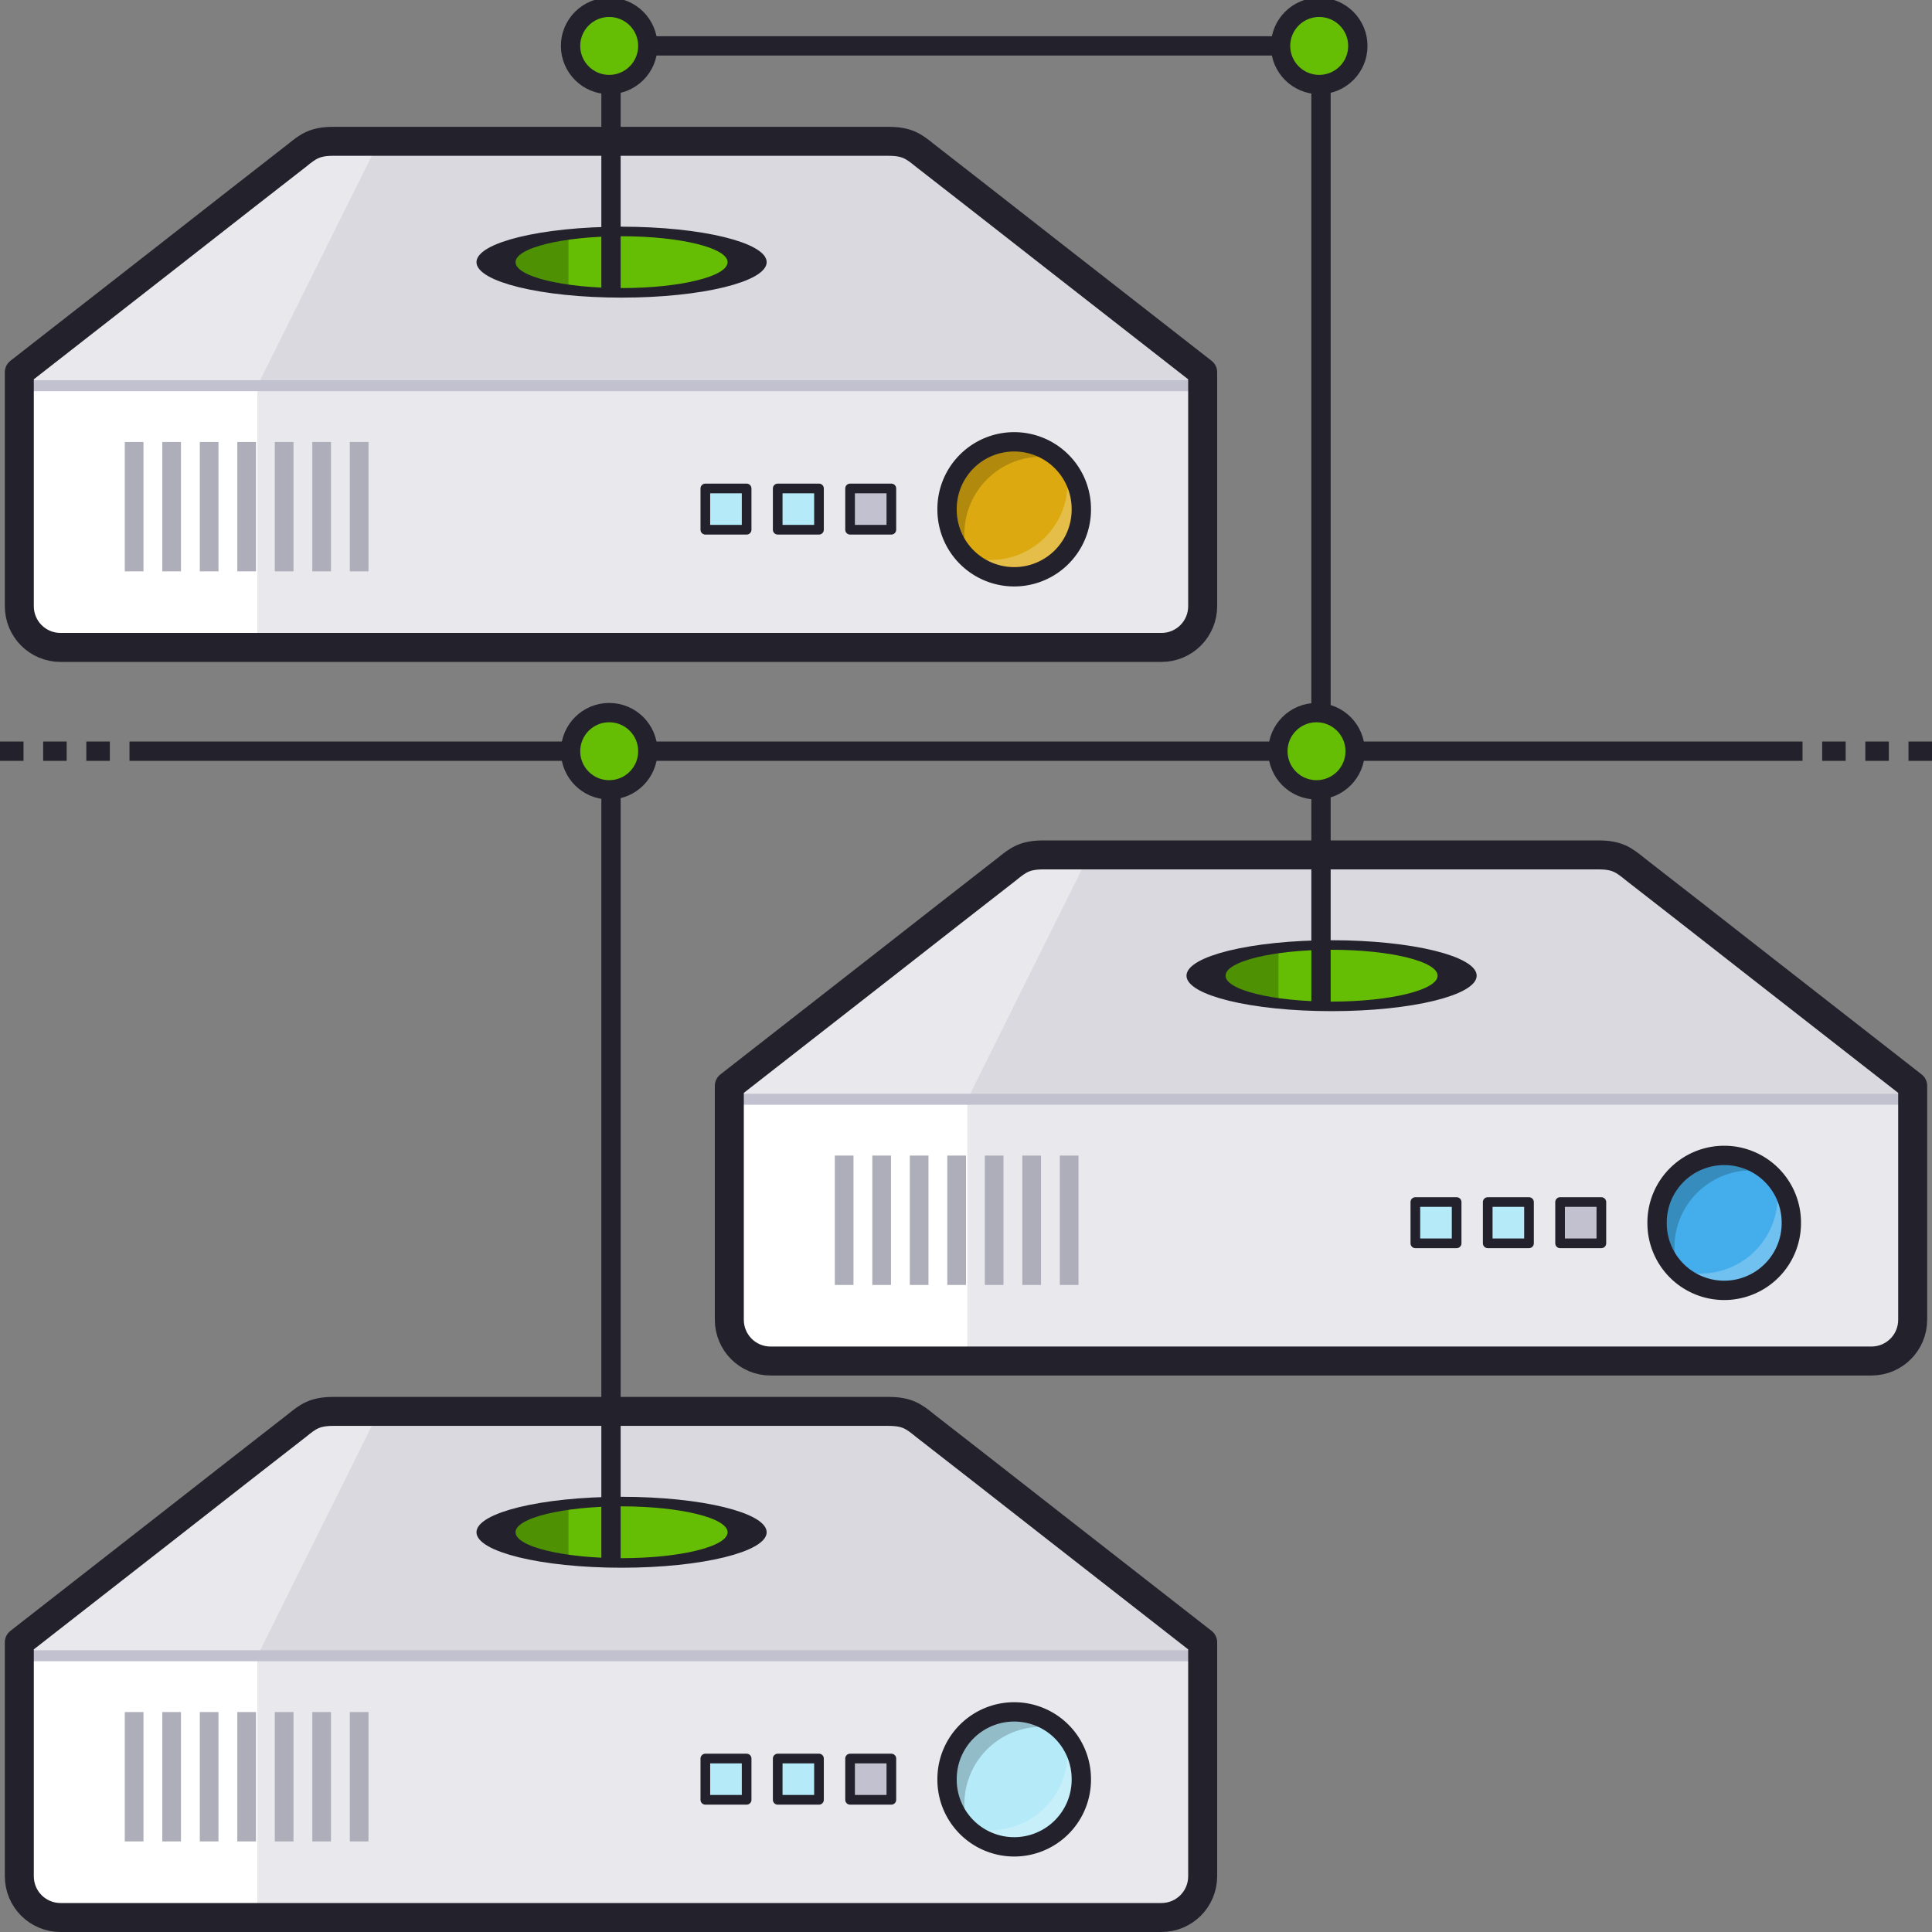 <?xml version="1.0" encoding="UTF-8" standalone="no"?>
<svg xmlns:dc="http://purl.org/dc/elements/1.1/" xmlns:cc="http://creativecommons.org/ns#" xmlns:rdf="http://www.w3.org/1999/02/22-rdf-syntax-ns#" xmlns:svg="http://www.w3.org/2000/svg" xmlns="http://www.w3.org/2000/svg" xmlns:sodipodi="http://sodipodi.sourceforge.net/DTD/sodipodi-0.dtd" xmlns:inkscape="http://www.inkscape.org/namespaces/inkscape" width="400" height="400" id="svg22172" version="1.1">
  <rect width="100%" height="100%" fill="#808080" stroke="none"/>
  <defs id="defs22174"></defs>
  <g id="layer1" transform="translate(0,-652.362)">
    <path style="fill:#d9d9df;fill-opacity:1;stroke:none" d="m 69.078,944.575 c -3.881,0 -5.24,1.011 -7.656,2.982 l -3.828,2.982 -7.656,5.965 L 34.625,968.479 4,992.384 4,1040.815 c 0,4.735 3.812,8.547 8.546,8.547 l 227.907,0 c 4.735,0 8.547,-3.812 8.547,-8.547 l 0,-48.432 -30.625,-23.904 -15.313,-11.974 -7.656,-5.965 -3.828,-2.982 c -2.416,-1.971 -3.775,-2.982 -7.656,-2.982 l -3.828,0 -7.656,0 -15.312,0 -30.625,0 -30.625,0 -15.312,0 -7.656,0 -3.828,0 z" id="path34210-9-2"></path>
    <path id="path34212-0-3" d="m 4,995.169 0,45.646 c 0,4.735 3.812,8.547 8.546,8.547 l 227.907,0 c 4.735,0 8.547,-3.812 8.547,-8.547 l 0,-45.646 -122.5,0 z" style="fill:#e9e9ed;fill-opacity:1;stroke:none"></path>
    <path style="fill:#e9e9ed;fill-opacity:1;stroke:none" d="m 69.078,944.575 c -3.881,0 -5.24,1.011 -7.656,2.982 l -3.828,2.982 -7.656,5.965 L 34.625,968.479 4,992.384 4,1040.815 c 0,4.735 3.812,8.547 8.546,8.547 l 40.743,0 0,-54.174 25.18,-50.613 -5.564,0 z" id="path34214-3-7"></path>
    <path style="fill:#ffffff;fill-opacity:1;stroke:none" d="m 4,995.188 0,45.628 c 0,4.735 3.812,8.547 8.546,8.547 l 40.729,0 0,-54.174 -49.276,0 z" id="path34216-0-0"></path>
    <path style="fill:#e9e9ed;fill-opacity:1;stroke:#c1c1cf;stroke-width:2.273;stroke-opacity:1" d="m 4,995.169 245,0" id="path34218-7-2"></path>
    <path id="path34220-4-2" d="m 69.078,944.575 c -3.881,0 -5.24,1.011 -7.656,2.982 l -3.828,2.982 -7.656,5.965 L 34.625,968.479 4,992.384 4,1040.815 c 0,4.735 3.812,8.547 8.546,8.547 l 227.907,0 c 4.735,0 8.547,-3.812 8.547,-8.547 l 0,-48.432 -30.625,-23.904 -15.312,-11.974 -7.656,-5.965 -3.828,-2.982 c -2.416,-1.971 -3.775,-2.982 -7.656,-2.982 l -3.828,0 -7.656,0 -15.313,0 -30.625,0 -30.625,0 -15.312,0 -7.656,0 -3.828,0 z" style="fill:none;stroke:#23212b;stroke-width:6;stroke-linecap:round;stroke-linejoin:round;stroke-miterlimit:4;stroke-opacity:1;stroke-dasharray:none"></path>
    <g transform="matrix(1.424,0,0,1.424,-889.399,-514.594)" id="g34222-7-4" style="fill:#aeaeba;fill-opacity:1">
      <path style="fill:#aeaeba;fill-opacity:1;stroke:none" d="m 642.722,1068.412 0,18.812 2.717,0 0,-18.812 z" id="path34224-3-9"></path>
      <path style="fill:#aeaeba;fill-opacity:1;stroke:none" d="m 648.174,1068.412 0,18.812 2.717,0 0,-18.812 z" id="path34226-0-6"></path>
      <path style="fill:#aeaeba;fill-opacity:1;stroke:none" d="m 653.627,1068.412 0,18.812 2.717,0 0,-18.812 z" id="path34228-0-4"></path>
      <path style="fill:#aeaeba;fill-opacity:1;stroke:none" d="m 659.079,1068.412 0,18.812 2.717,0 0,-18.812 z" id="path34230-5-7"></path>
      <path style="fill:#aeaeba;fill-opacity:1;stroke:none" d="m 664.532,1068.412 0,18.812 2.717,0 0,-18.812 z" id="path34232-2-8"></path>
      <path style="fill:#aeaeba;fill-opacity:1;stroke:none" d="m 669.985,1068.412 0,18.812 2.717,0 0,-18.812 z" id="path34234-1-8"></path>
      <path style="fill:#aeaeba;fill-opacity:1;stroke:none" d="m 675.437,1068.412 0,18.812 2.717,0 0,-18.812 z" id="path34236-9-7"></path>
    </g>
    <path transform="matrix(0.367,0,0,0.367,284.034,973.949)" d="m -164.049,127.057 a 36.77,36.77 0 1 1 -73.539,0 36.77,36.77 0 1 1 73.539,0 z" id="path34240-7-9" style="fill:#b5eaf9;fill-opacity:1;stroke:none"></path>
    <path style="fill:#ffffff;fill-opacity:0.235;stroke:none" d="m 210.367,1034.059 c 7.45,0 13.481,-6.054 13.481,-13.505 0,-3.308 -1.206,-6.327 -3.182,-8.673 0.238,1.097 0.377,2.225 0.377,3.394 0,8.814 -7.141,15.979 -15.955,15.979 -1.169,0 -2.32,-0.139 -3.417,-0.377 2.347,1.976 5.389,3.182 8.696,3.182 z" id="path34242-3-2"></path>
    <path id="path34244-1-6" d="m 210.348,1007.074 c -7.45,0 -13.481,6.054 -13.481,13.505 0,3.308 1.206,6.327 3.182,8.673 -0.238,-1.097 -0.377,-2.225 -0.377,-3.394 0,-8.814 7.141,-15.979 15.955,-15.979 1.169,0 2.32,0.139 3.417,0.377 -2.347,-1.976 -5.389,-3.182 -8.696,-3.182 z" style="fill:#000000;fill-opacity:0.196;stroke:none"></path>
    <path style="fill:none;stroke:#23212b;stroke-width:10.591;stroke-linecap:round;stroke-linejoin:round;stroke-miterlimit:4;stroke-opacity:1;stroke-dasharray:none" id="path34246-3-0" d="m -164.049,127.057 a 36.77,36.77 0 1 1 -73.539,0 36.77,36.77 0 1 1 73.539,0 z" transform="matrix(0.378,0,0,0.378,285.886,972.733)"></path>
    <rect style="fill:#c1c1cf;fill-opacity:1;stroke:#23212b;stroke-width:2;stroke-linecap:round;stroke-linejoin:round;stroke-miterlimit:4;stroke-opacity:1;stroke-dasharray:none" id="rect34258-3-7" width="8.547" height="8.547" x="175.999" y="1016.447"></rect>
    <rect y="1016.447" x="161.016" height="8.547" width="8.547" id="rect34260-4-5" style="fill:#b5eaf9;fill-opacity:1;stroke:#23212b;stroke-width:2;stroke-linecap:round;stroke-linejoin:round;stroke-miterlimit:4;stroke-opacity:1;stroke-dasharray:none"></rect>
    <rect style="fill:#b5eaf9;fill-opacity:1;stroke:#23212b;stroke-width:2;stroke-linecap:round;stroke-linejoin:round;stroke-miterlimit:4;stroke-opacity:1;stroke-dasharray:none" id="rect34262-9-9" width="8.547" height="8.547" x="146.034" y="1016.447"></rect>
    <g id="g16396" transform="translate(38.06,71.108)">
      <ellipse d="m -4530.219,691.398 c 0,2.763 -2.24,5.003 -5.003,5.003 -2.763,0 -5.003,-2.24 -5.003,-5.003 0,-2.763 2.24,-5.003 5.003,-5.003 2.763,0 5.003,2.24 5.003,5.003 z" id="ellipse34248-5-9-5" style="fill:#66be04;fill-opacity:1;stroke:none" cx="-4535.223" cy="691.398" rx="5.003" ry="5.003" transform="matrix(5.196,0,0,1.27,23655.649,20.417)"></ellipse>
      <path id="path34250-5-8-1" d="m 79.636,892.795 c -10.028,0.882 -17.182,3.214 -17.182,5.969 0,2.755 7.156,5.087 17.182,5.969 l 0,-11.938 z" style="color:#000000;fill:#000000;fill-opacity:0.235;fill-rule:nonzero;stroke:none;stroke-width:4;marker:none;visibility:visible;display:inline;overflow:visible;enable-background:accumulate"></path>
      <ellipse transform="matrix(5.196,0,0,1.27,23655.649,20.417)" ry="5.003" rx="5.003" cy="691.398" cx="-4535.223" style="fill:none;stroke:#23212b;stroke-width:1.557;stroke-miterlimit:4;stroke-opacity:1;stroke-dasharray:none" id="ellipse34252-6-6-9" d="m -4530.219,691.398 c 0,2.763 -2.24,5.003 -5.003,5.003 -2.763,0 -5.003,-2.24 -5.003,-5.003 0,-2.763 2.24,-5.003 5.003,-5.003 2.763,0 5.003,2.24 5.003,5.003 z"></ellipse>
    </g>
    <path id="path16072" d="m 216.078,829.361 c -3.881,0 -5.24,1.011 -7.656,2.982 l -3.828,2.982 -7.656,5.965 -15.312,11.974 L 151,877.169 l 0,48.432 c 0,4.735 3.812,8.547 8.547,8.547 l 227.907,0 c 4.735,0 8.546,-3.812 8.546,-8.547 l 0,-48.432 -30.625,-23.904 -15.313,-11.974 -7.656,-5.965 -3.828,-2.982 c -2.416,-1.971 -3.775,-2.982 -7.656,-2.982 l -3.828,0 -7.656,0 -15.312,0 -30.625,0 -30.625,0 -15.313,0 -7.656,0 -3.828,0 z" style="fill:#d9d9df;fill-opacity:1;stroke:none"></path>
    <path style="fill:#e9e9ed;fill-opacity:1;stroke:none" d="m 151,879.955 0,45.646 c 0,4.735 3.812,8.547 8.547,8.547 l 227.907,0 c 4.735,0 8.546,-3.812 8.546,-8.547 l 0,-45.646 -122.5,0 z" id="path16074"></path>
    <path id="path16076" d="m 216.078,829.361 c -3.881,0 -5.24,1.011 -7.656,2.982 l -3.828,2.982 -7.656,5.965 -15.312,11.974 L 151,877.169 l 0,48.432 c 0,4.735 3.812,8.547 8.547,8.547 l 40.743,0 0,-54.174 25.18,-50.613 -5.564,0 z" style="fill:#e9e9ed;fill-opacity:1;stroke:none"></path>
    <path id="path16078" d="m 151,879.973 0,45.628 c 0,4.735 3.812,8.547 8.547,8.547 l 40.729,0 0,-54.174 -49.276,0 z" style="fill:#ffffff;fill-opacity:1;stroke:none"></path>
    <path id="path16080" d="m 151,879.955 245,0" style="fill:#e9e9ed;fill-opacity:1;stroke:#c1c1cf;stroke-width:2.273;stroke-opacity:1"></path>
    <path style="fill:none;stroke:#23212b;stroke-width:6;stroke-linecap:round;stroke-linejoin:round;stroke-miterlimit:4;stroke-opacity:1;stroke-dasharray:none" d="m 216.078,829.361 c -3.881,0 -5.24,1.011 -7.656,2.982 l -3.828,2.982 -7.656,5.965 -15.312,11.974 L 151,877.169 l 0,48.432 c 0,4.735 3.812,8.547 8.547,8.547 l 227.907,0 c 4.735,0 8.546,-3.812 8.546,-8.547 l 0,-48.432 -30.625,-23.904 -15.313,-11.974 -7.656,-5.965 -3.828,-2.982 c -2.416,-1.971 -3.775,-2.982 -7.656,-2.982 l -3.828,0 -7.656,0 -15.312,0 -30.625,0 -30.625,0 -15.313,0 -7.656,0 -3.828,0 z" id="path16082"></path>
    <g style="fill:#aeaeba;fill-opacity:1" id="g16084" transform="matrix(1.424,0,0,1.424,-742.399,-629.809)">
      <path id="path16086" d="m 642.722,1068.412 0,18.812 2.717,0 0,-18.812 z" style="fill:#aeaeba;fill-opacity:1;stroke:none"></path>
      <path id="path16088" d="m 648.174,1068.412 0,18.812 2.717,0 0,-18.812 z" style="fill:#aeaeba;fill-opacity:1;stroke:none"></path>
      <path id="path16090" d="m 653.627,1068.412 0,18.812 2.717,0 0,-18.812 z" style="fill:#aeaeba;fill-opacity:1;stroke:none"></path>
      <path id="path16092" d="m 659.079,1068.412 0,18.812 2.717,0 0,-18.812 z" style="fill:#aeaeba;fill-opacity:1;stroke:none"></path>
      <path id="path16094" d="m 664.532,1068.412 0,18.812 2.717,0 0,-18.812 z" style="fill:#aeaeba;fill-opacity:1;stroke:none"></path>
      <path id="path16096" d="m 669.985,1068.412 0,18.812 2.717,0 0,-18.812 z" style="fill:#aeaeba;fill-opacity:1;stroke:none"></path>
      <path id="path16098" d="m 675.437,1068.412 0,18.812 2.717,0 0,-18.812 z" style="fill:#aeaeba;fill-opacity:1;stroke:none"></path>
    </g>
    <path style="fill:#44aeec;fill-opacity:1;stroke:none" id="path16100" d="m -164.049,127.057 a 36.77,36.77 0 1 1 -73.539,0 36.77,36.77 0 1 1 73.539,0 z" transform="matrix(0.367,0,0,0.367,431.034,858.734)"></path>
    <path id="path16102" d="m 357.367,918.844 c 7.45,0 13.48,-6.054 13.48,-13.505 0,-3.308 -1.206,-6.326 -3.182,-8.673 0.238,1.097 0.377,2.225 0.377,3.394 0,8.814 -7.141,15.979 -15.955,15.979 -1.169,0 -2.32,-0.139 -3.417,-0.377 2.347,1.976 5.388,3.182 8.696,3.182 z" style="fill:#ffffff;fill-opacity:0.235;stroke:none"></path>
    <path style="fill:#000000;fill-opacity:0.196;stroke:none" d="m 357.348,891.86 c -7.45,0 -13.48,6.054 -13.48,13.505 0,3.308 1.206,6.326 3.182,8.673 -0.238,-1.097 -0.377,-2.225 -0.377,-3.394 0,-8.814 7.141,-15.979 15.955,-15.979 1.169,0 2.32,0.139 3.417,0.377 -2.347,-1.976 -5.388,-3.182 -8.696,-3.182 z" id="path16104"></path>
    <path transform="matrix(0.378,0,0,0.378,432.886,857.519)" d="m -164.049,127.057 a 36.77,36.77 0 1 1 -73.539,0 36.77,36.77 0 1 1 73.539,0 z" id="path16106" style="fill:none;stroke:#23212b;stroke-width:10.591;stroke-linecap:round;stroke-linejoin:round;stroke-miterlimit:4;stroke-opacity:1;stroke-dasharray:none"></path>
    <rect y="901.233" x="322.999" height="8.547" width="8.547" id="rect16108" style="fill:#c1c1cf;fill-opacity:1;stroke:#23212b;stroke-width:2;stroke-linecap:round;stroke-linejoin:round;stroke-miterlimit:4;stroke-opacity:1;stroke-dasharray:none"></rect>
    <rect style="fill:#b5eaf9;fill-opacity:1;stroke:#23212b;stroke-width:2;stroke-linecap:round;stroke-linejoin:round;stroke-miterlimit:4;stroke-opacity:1;stroke-dasharray:none" id="rect16110" width="8.547" height="8.547" x="308.016" y="901.233"></rect>
    <rect y="901.233" x="293.034" height="8.547" width="8.547" id="rect16112" style="fill:#b5eaf9;fill-opacity:1;stroke:#23212b;stroke-width:2;stroke-linecap:round;stroke-linejoin:round;stroke-miterlimit:4;stroke-opacity:1;stroke-dasharray:none"></rect>
    <g id="g16396-0" transform="translate(185.06,-44.125)">
      <ellipse d="m -4530.219,691.398 c 0,2.763 -2.24,5.003 -5.003,5.003 -2.763,0 -5.003,-2.24 -5.003,-5.003 0,-2.763 2.24,-5.003 5.003,-5.003 2.763,0 5.003,2.24 5.003,5.003 z" id="ellipse34248-5-9-5-2" style="fill:#66be04;fill-opacity:1;stroke:none" cx="-4535.223" cy="691.398" rx="5.003" ry="5.003" transform="matrix(5.196,0,0,1.27,23655.649,20.417)"></ellipse>
      <path id="path34250-5-8-1-8" d="m 79.636,892.795 c -10.028,0.882 -17.182,3.214 -17.182,5.969 0,2.755 7.156,5.087 17.182,5.969 l 0,-11.938 z" style="color:#000000;fill:#000000;fill-opacity:0.235;fill-rule:nonzero;stroke:none;stroke-width:4;marker:none;visibility:visible;display:inline;overflow:visible;enable-background:accumulate"></path>
      <ellipse transform="matrix(5.196,0,0,1.27,23655.649,20.417)" ry="5.003" rx="5.003" cy="691.398" cx="-4535.223" style="fill:none;stroke:#23212b;stroke-width:1.557;stroke-miterlimit:4;stroke-opacity:1;stroke-dasharray:none" id="ellipse34252-6-6-9-5" d="m -4530.219,691.398 c 0,2.763 -2.24,5.003 -5.003,5.003 -2.763,0 -5.003,-2.24 -5.003,-5.003 0,-2.763 2.24,-5.003 5.003,-5.003 2.763,0 5.003,2.24 5.003,5.003 z"></ellipse>
    </g>
    <path style="fill:#d9d9df;fill-opacity:1;stroke:none" d="m 69.078,681.619 c -3.881,0 -5.24,1.011 -7.656,2.982 l -3.828,2.982 -7.656,5.965 L 34.625,705.524 4,729.428 l 0,48.432 c 0,4.735 3.812,8.547 8.546,8.547 l 227.907,0 c 4.735,0 8.547,-3.812 8.547,-8.547 l 0,-48.432 -30.625,-23.904 -15.313,-11.974 -7.656,-5.965 -3.828,-2.982 c -2.416,-1.971 -3.775,-2.982 -7.656,-2.982 l -3.828,0 -7.656,0 -15.312,0 -30.625,0 -30.625,0 -15.312,0 -7.656,0 -3.828,0 z" id="path16116"></path>
    <path id="path16118" d="m 4,732.214 0,45.646 c 0,4.735 3.812,8.547 8.546,8.547 l 227.907,0 c 4.735,0 8.547,-3.812 8.547,-8.547 l 0,-45.646 -122.5,0 z" style="fill:#e9e9ed;fill-opacity:1;stroke:none"></path>
    <path style="fill:#e9e9ed;fill-opacity:1;stroke:none" d="m 69.078,681.619 c -3.881,0 -5.24,1.011 -7.656,2.982 l -3.828,2.982 -7.656,5.965 L 34.625,705.524 4,729.428 l 0,48.432 c 0,4.735 3.812,8.547 8.546,8.547 l 40.743,0 0,-54.174 25.18,-50.613 -5.564,0 z" id="path16120"></path>
    <path style="fill:#ffffff;fill-opacity:1;stroke:none" d="m 4,732.232 0,45.628 c 0,4.735 3.812,8.547 8.546,8.547 l 40.729,0 0,-54.174 -49.276,0 z" id="path16122"></path>
    <path style="fill:#e9e9ed;fill-opacity:1;stroke:#c1c1cf;stroke-width:2.273;stroke-opacity:1" d="m 4,732.214 245,0" id="path16124"></path>
    <path id="path16126" d="m 69.078,681.619 c -3.881,0 -5.24,1.011 -7.656,2.982 l -3.828,2.982 -7.656,5.965 L 34.625,705.524 4,729.428 4,777.86 c 0,4.735 3.812,8.547 8.546,8.547 l 227.907,0 c 4.735,0 8.547,-3.812 8.547,-8.547 l 0,-48.432 -30.625,-23.904 -15.313,-11.974 -7.656,-5.965 -3.828,-2.982 c -2.416,-1.971 -3.775,-2.982 -7.656,-2.982 l -3.828,0 -7.656,0 -15.313,0 -30.625,0 -30.625,0 -15.312,0 -7.656,0 -3.828,0 z" style="fill:none;stroke:#23212b;stroke-width:6;stroke-linecap:round;stroke-linejoin:round;stroke-miterlimit:4;stroke-opacity:1;stroke-dasharray:none"></path>
    <g transform="matrix(1.424,0,0,1.424,-889.399,-777.55)" id="g16128" style="fill:#aeaeba;fill-opacity:1">
      <path style="fill:#aeaeba;fill-opacity:1;stroke:none" d="m 642.722,1068.412 0,18.812 2.717,0 0,-18.812 z" id="path16130"></path>
      <path style="fill:#aeaeba;fill-opacity:1;stroke:none" d="m 648.174,1068.412 0,18.812 2.717,0 0,-18.812 z" id="path16132"></path>
      <path style="fill:#aeaeba;fill-opacity:1;stroke:none" d="m 653.627,1068.412 0,18.812 2.717,0 0,-18.812 z" id="path16134"></path>
      <path style="fill:#aeaeba;fill-opacity:1;stroke:none" d="m 659.079,1068.412 0,18.812 2.717,0 0,-18.812 z" id="path16136"></path>
      <path style="fill:#aeaeba;fill-opacity:1;stroke:none" d="m 664.532,1068.412 0,18.812 2.717,0 0,-18.812 z" id="path16138"></path>
      <path style="fill:#aeaeba;fill-opacity:1;stroke:none" d="m 669.985,1068.412 0,18.812 2.717,0 0,-18.812 z" id="path16140"></path>
      <path style="fill:#aeaeba;fill-opacity:1;stroke:none" d="m 675.437,1068.412 0,18.812 2.717,0 0,-18.812 z" id="path16142"></path>
    </g>
    <path transform="matrix(0.367,0,0,0.367,284.034,710.993)" d="m -164.049,127.057 a 36.77,36.77 0 1 1 -73.539,0 36.77,36.77 0 1 1 73.539,0 z" id="path16144" style="fill:#dcaa10;fill-opacity:1;stroke:none"></path>
    <path style="fill:#ffffff;fill-opacity:0.235;stroke:none" d="m 210.367,771.103 c 7.45,0 13.481,-6.054 13.481,-13.505 0,-3.308 -1.206,-6.326 -3.182,-8.673 0.238,1.097 0.377,2.225 0.377,3.394 0,8.814 -7.141,15.979 -15.955,15.979 -1.169,0 -2.32,-0.139 -3.417,-0.377 2.347,1.976 5.389,3.182 8.696,3.182 z" id="path16146"></path>
    <path id="path16148" d="m 210.348,744.119 c -7.45,0 -13.481,6.054 -13.481,13.505 0,3.308 1.206,6.326 3.182,8.673 -0.238,-1.097 -0.377,-2.225 -0.377,-3.394 0,-8.814 7.141,-15.979 15.955,-15.979 1.169,0 2.32,0.139 3.417,0.377 -2.347,-1.976 -5.388,-3.182 -8.696,-3.182 z" style="fill:#000000;fill-opacity:0.196;stroke:none"></path>
    <path style="fill:none;stroke:#23212b;stroke-width:10.591;stroke-linecap:round;stroke-linejoin:round;stroke-miterlimit:4;stroke-opacity:1;stroke-dasharray:none" id="path16150" d="m -164.049,127.057 a 36.77,36.77 0 1 1 -73.539,0 36.77,36.77 0 1 1 73.539,0 z" transform="matrix(0.378,0,0,0.378,285.886,709.778)"></path>
    <rect style="fill:#c1c1cf;fill-opacity:1;stroke:#23212b;stroke-width:2;stroke-linecap:round;stroke-linejoin:round;stroke-miterlimit:4;stroke-opacity:1;stroke-dasharray:none" id="rect16152" width="8.547" height="8.547" x="175.999" y="753.491"></rect>
    <rect y="753.491" x="161.016" height="8.547" width="8.547" id="rect16154" style="fill:#b5eaf9;fill-opacity:1;stroke:#23212b;stroke-width:2;stroke-linecap:round;stroke-linejoin:round;stroke-miterlimit:4;stroke-opacity:1;stroke-dasharray:none"></rect>
    <rect style="fill:#b5eaf9;fill-opacity:1;stroke:#23212b;stroke-width:2;stroke-linecap:round;stroke-linejoin:round;stroke-miterlimit:4;stroke-opacity:1;stroke-dasharray:none" id="rect16156" width="8.547" height="8.547" x="146.034" y="753.491"></rect>
    <g id="g16396-0-7" transform="translate(38.06,-191.853)">
      <ellipse d="m -4530.219,691.398 c 0,2.763 -2.24,5.003 -5.003,5.003 -2.763,0 -5.003,-2.24 -5.003,-5.003 0,-2.763 2.24,-5.003 5.003,-5.003 2.763,0 5.003,2.24 5.003,5.003 z" id="ellipse34248-5-9-5-2-8" style="fill:#66be04;fill-opacity:1;stroke:none" cx="-4535.223" cy="691.398" rx="5.003" ry="5.003" transform="matrix(5.196,0,0,1.27,23655.649,20.417)"></ellipse>
      <path id="path34250-5-8-1-8-4" d="m 79.636,892.795 c -10.028,0.882 -17.182,3.214 -17.182,5.969 0,2.755 7.156,5.087 17.182,5.969 l 0,-11.938 z" style="color:#000000;fill:#000000;fill-opacity:0.235;fill-rule:nonzero;stroke:none;stroke-width:4;marker:none;visibility:visible;display:inline;overflow:visible;enable-background:accumulate"></path>
      <ellipse transform="matrix(5.196,0,0,1.27,23655.649,20.417)" ry="5.003" rx="5.003" cy="691.398" cx="-4535.223" style="fill:none;stroke:#23212b;stroke-width:1.557;stroke-miterlimit:4;stroke-opacity:1;stroke-dasharray:none" id="ellipse34252-6-6-9-5-8" d="m -4530.219,691.398 c 0,2.763 -2.24,5.003 -5.003,5.003 -2.763,0 -5.003,-2.24 -5.003,-5.003 0,-2.763 2.24,-5.003 5.003,-5.003 2.763,0 5.003,2.24 5.003,5.003 z"></ellipse>
    </g>
    <ellipse d="m -4530.219,691.398 c 0,2.763 -2.24,5.003 -5.003,5.003 -2.763,0 -5.003,-2.24 -5.003,-5.003 0,-2.763 2.24,-5.003 5.003,-5.003 2.763,0 5.003,2.24 5.003,5.003 z" id="ellipse19801-8-6-8-5-3" style="fill:#66be04;fill-opacity:1;stroke:#23212b;stroke-width:2.502;stroke-miterlimit:4;stroke-opacity:1;stroke-dasharray:none" cx="-4535.223" cy="691.398" rx="5.003" ry="5.003" transform="matrix(1.599,0,0,1.598,7377.949,-442.985)"></ellipse>
    <path style="fill:#ffffff;fill-opacity:1;stroke:#23212b;stroke-width:4;stroke-linecap:square;stroke-linejoin:round;stroke-miterlimit:4;stroke-opacity:1;stroke-dasharray:none" d="m 126.5,670.876 0,39.627" id="path16551"></path>
    <ellipse transform="matrix(1.599,0,0,1.598,7524.949,-442.985)" ry="5.003" rx="5.003" cy="691.398" cx="-4535.223" style="fill:#66be04;fill-opacity:1;stroke:#23212b;stroke-width:2.502;stroke-miterlimit:4;stroke-opacity:1;stroke-dasharray:none" id="ellipse16553" d="m -4530.219,691.398 c 0,2.763 -2.24,5.003 -5.003,5.003 -2.763,0 -5.003,-2.24 -5.003,-5.003 0,-2.763 2.24,-5.003 5.003,-5.003 2.763,0 5.003,2.24 5.003,5.003 z"></ellipse>
    <path id="path16582" d="m 273.5,671.675 0,187.077" style="fill:#ffffff;fill-opacity:1;stroke:#23212b;stroke-width:4;stroke-linecap:square;stroke-linejoin:round;stroke-miterlimit:4;stroke-opacity:1;stroke-dasharray:none"></path>
    <path id="path16584" d="m 135.24,661.857 127.859,0" style="fill:#ffffff;fill-opacity:1;stroke:#23212b;stroke-width:4;stroke-linecap:square;stroke-linejoin:round;stroke-miterlimit:4;stroke-opacity:1;stroke-dasharray:none"></path>
    <ellipse transform="matrix(1.599,0,0,1.598,7524.392,-296.959)" ry="5.003" rx="5.003" cy="691.398" cx="-4535.223" style="fill:#66be04;fill-opacity:1;stroke:#23212b;stroke-width:2.502;stroke-miterlimit:4;stroke-opacity:1;stroke-dasharray:none" id="ellipse16553-0" d="m -4530.219,691.398 c 0,2.763 -2.24,5.003 -5.003,5.003 -2.763,0 -5.003,-2.24 -5.003,-5.003 0,-2.763 2.24,-5.003 5.003,-5.003 2.763,0 5.003,2.24 5.003,5.003 z"></ellipse>
    <path style="fill:#ffffff;fill-opacity:1;stroke:#23212b;stroke-width:4;stroke-linecap:square;stroke-linejoin:round;stroke-miterlimit:4;stroke-opacity:1;stroke-dasharray:none" d="m 135.24,807.883 127.859,0" id="path16713"></path>
    <ellipse d="m -4530.219,691.398 c 0,2.763 -2.24,5.003 -5.003,5.003 -2.763,0 -5.003,-2.24 -5.003,-5.003 0,-2.763 2.24,-5.003 5.003,-5.003 2.763,0 5.003,2.24 5.003,5.003 z" id="ellipse16715" style="fill:#66be04;fill-opacity:1;stroke:#23212b;stroke-width:2.502;stroke-miterlimit:4;stroke-opacity:1;stroke-dasharray:none" cx="-4535.223" cy="691.398" rx="5.003" ry="5.003" transform="matrix(1.599,0,0,1.598,7377.949,-296.959)"></ellipse>
    <path id="path16717" d="m 126.5,816.925 0,157.526" style="fill:#ffffff;fill-opacity:1;stroke:#23212b;stroke-width:4;stroke-linecap:square;stroke-linejoin:round;stroke-miterlimit:4;stroke-opacity:1;stroke-dasharray:none"></path>
    <path id="path16802" d="m 282.414,807.883 88.776,0" style="fill:#ffffff;fill-opacity:1;stroke:#23212b;stroke-width:4;stroke-linecap:square;stroke-linejoin:round;stroke-miterlimit:4;stroke-opacity:1;stroke-dasharray:none"></path>
    <path style="fill:#ffffff;fill-opacity:1;stroke:#23212b;stroke-width:4;stroke-linecap:square;stroke-linejoin:round;stroke-miterlimit:4;stroke-opacity:1;stroke-dasharray:none" d="m 389.063,807.883 -0.867,0" id="path16804"></path>
    <path id="path16806" d="m 398,807.883 -0.867,0" style="fill:#ffffff;fill-opacity:1;stroke:#23212b;stroke-width:4;stroke-linecap:square;stroke-linejoin:round;stroke-miterlimit:4;stroke-opacity:1;stroke-dasharray:none"></path>
    <path id="path16808" d="m 380.127,807.883 -0.867,0" style="fill:#ffffff;fill-opacity:1;stroke:#23212b;stroke-width:4;stroke-linecap:square;stroke-linejoin:round;stroke-miterlimit:4;stroke-opacity:1;stroke-dasharray:none"></path>
    <g id="g16818" transform="matrix(-1,0,0,-1,400,1616.267)">
      <path id="path16810" d="m 282.414,808.384 88.776,0" style="fill:#ffffff;fill-opacity:1;stroke:#23212b;stroke-width:4;stroke-linecap:square;stroke-linejoin:round;stroke-miterlimit:4;stroke-opacity:1;stroke-dasharray:none"></path>
      <path style="fill:#ffffff;fill-opacity:1;stroke:#23212b;stroke-width:4;stroke-linecap:square;stroke-linejoin:round;stroke-miterlimit:4;stroke-opacity:1;stroke-dasharray:none" d="m 389.063,808.384 -0.867,0" id="path16812"></path>
      <path id="path16814" d="m 398,808.384 -0.867,0" style="fill:#ffffff;fill-opacity:1;stroke:#23212b;stroke-width:4;stroke-linecap:square;stroke-linejoin:round;stroke-miterlimit:4;stroke-opacity:1;stroke-dasharray:none"></path>
      <path id="path16816" d="m 380.127,808.384 -0.867,0" style="fill:#ffffff;fill-opacity:1;stroke:#23212b;stroke-width:4;stroke-linecap:square;stroke-linejoin:round;stroke-miterlimit:4;stroke-opacity:1;stroke-dasharray:none"></path>
    </g>
  </g>
</svg>
